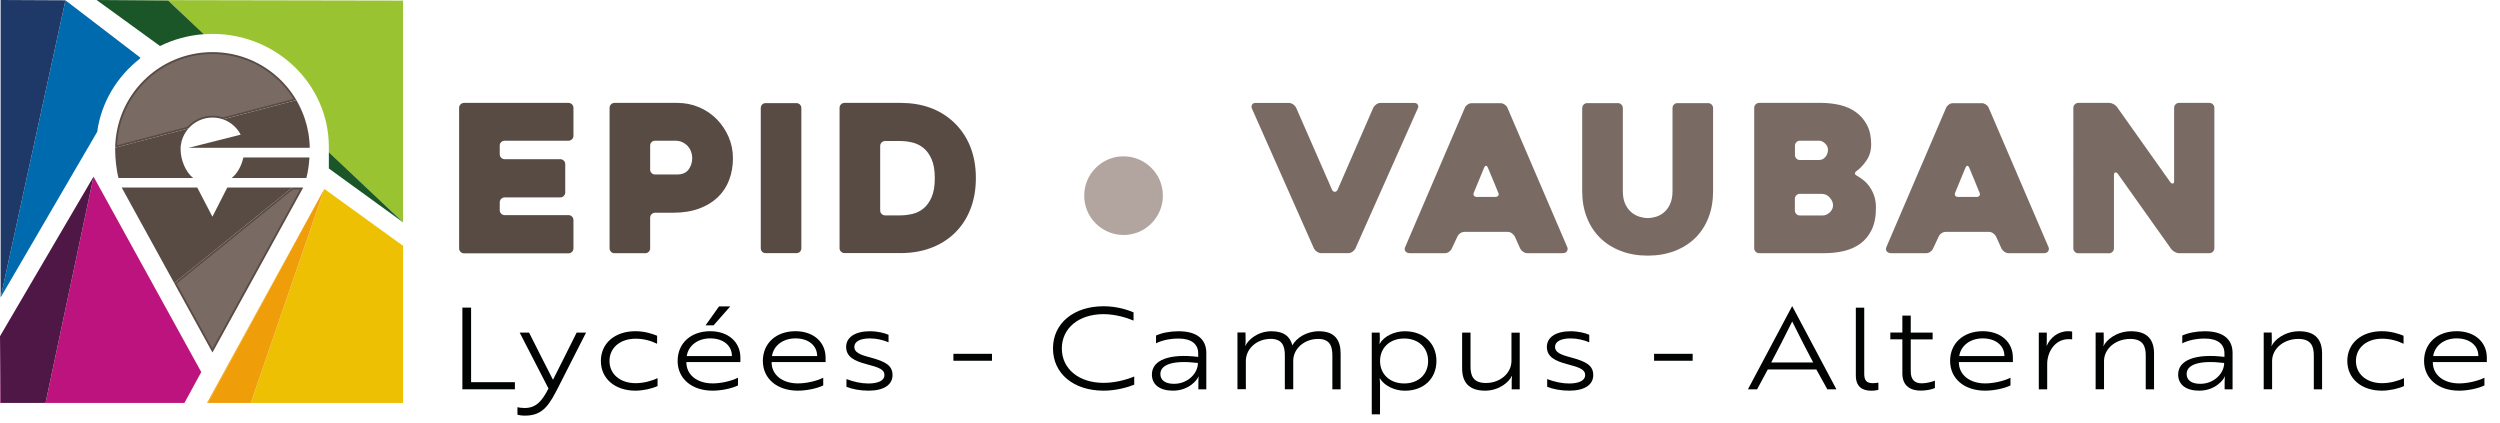 <?xml version="1.0" encoding="utf-8"?>
<!-- Generator: Adobe Illustrator 25.4.1, SVG Export Plug-In . SVG Version: 6.00 Build 0)  -->
<svg version="1.1" id="Calque_1" xmlns="http://www.w3.org/2000/svg" xmlns:xlink="http://www.w3.org/1999/xlink" x="0px" y="0px"
	 viewBox="0 0 550.79 93.3" style="enable-background:new 0 0 550.79 93.3;" xml:space="preserve">
<style type="text/css">
	.st0{fill:#006AAE;}
	.st1{fill:#1E3867;}
	.st2{fill:#BD137F;}
	.st3{fill:#4F1745;}
	.st4{fill:#9AC331;}
	.st5{fill:#1A5628;}
	.st6{fill:#EDC003;}
	.st7{fill:#F09D0A;}
	.st8{fill:#584B44;}
	.st9{fill:#DFDAD6;}
	.st10{fill:#B2A5A0;}
	.st11{fill:#796B63;}
	.st12{fill:#010202;}
</style>
<g>
	<g>
		<g>
			<path class="st0" d="M30.79,12.95l0.14-0.24L14.42,0.07L0.14,65.53l21.28-36.5C22.31,22.55,25.78,16.86,30.79,12.95z"/>
			<polygon class="st1" points="0.14,0 0.14,65.53 14.42,0.07 			"/>
			<polygon class="st2" points="10.03,88.78 40.63,88.78 44.34,81.97 20.61,38.91 			"/>
			<polygon class="st2" points="0,88.78 0.14,88.78 0,74.07 			"/>
			<polygon class="st3" points="0,74.07 0.14,88.78 10.03,88.78 20.61,38.91 			"/>
			<path class="st4" d="M44.9,7.54c0.63-0.05,1.27-0.07,1.92-0.07c14.13,0,25.63,11.16,25.63,24.89v1.2l16.35,15.44l0-48.87L21.28,0
				l15.76,0.12L44.9,7.54z"/>
			<path class="st5" d="M37.04,0.12L21.28,0l13.98,10.14c2.93-1.45,6.19-2.36,9.64-2.61L37.04,0.12z"/>
			<polygon class="st5" points="72.45,35.74 72.45,36.93 72.45,37.12 88.81,48.99 72.45,33.55 			"/>
			<polygon class="st6" points="55.25,88.78 88.8,88.78 88.8,54.16 71.45,41.62 			"/>
			<polygon class="st7" points="45.6,88.78 45.8,88.78 71.45,41.62 			"/>
			<polygon class="st7" points="45.8,88.78 55.25,88.78 71.45,41.62 			"/>
		</g>
		<g>
			<g>
				<g>
					<polygon class="st8" points="66.8,41.32 66.8,41.32 62.89,48.43 					"/>
					<polygon class="st8" points="66.8,41.32 66.8,41.32 62.89,48.43 66.8,41.32 					"/>
				</g>
				<g>
					<polygon class="st8" points="27.15,41.53 43.34,41.53 46.81,48.19 50.2,41.53 63.84,41.53 38.45,62.05 					"/>
					<path class="st8" d="M63.27,41.73L38.51,61.74l-1.56-2.84L27.5,41.73h15.72l3.22,6.2l0.37,0.7l0.36-0.71l3.16-6.2H63.27
						 M64.42,41.32H50.07l-3.27,6.42l-3.34-6.42H26.81l9.78,17.78l1.8,3.27L64.42,41.32L64.42,41.32z"/>
				</g>
				<g>
					<polygon class="st9" points="57.02,59.1 46.8,77.66 57.02,59.1 62.89,48.43 					"/>
					<polygon class="st10" points="62.89,48.43 57.02,59.1 46.8,77.66 57.02,59.1 62.89,48.43 					"/>
				</g>
				<g>
					<polygon class="st9" points="38.39,62.37 46.8,77.66 38.39,62.37 					"/>
					<polygon class="st10" points="38.39,62.37 38.39,62.37 46.8,77.66 38.39,62.37 					"/>
				</g>
				<g>
					<polygon class="st11" points="38.65,62.42 64.49,41.53 66.46,41.53 46.8,77.24 					"/>
					<path class="st8" d="M66.11,41.73l-3.58,6.5L56.66,58.9L46.8,76.81l-7.89-14.34l25.65-20.74H66.11 M66.8,41.32h-2.38
						L38.39,62.37l8.42,15.29L57.02,59.1l5.87-10.67L66.8,41.32L66.8,41.32z"/>
				</g>
			</g>
			<g>
				<path class="st11" d="M25.58,32.27c0.34-11.41,9.73-20.58,21.22-20.58c7.65,0,14.44,4.03,18.18,10.23l-15.85,4.17
					c-0.75-0.25-1.54-0.38-2.33-0.38c-2.05,0-4.01,0.88-5.38,2.41L25.58,32.27z"/>
				<path class="st8" d="M46.8,11.89c7.48,0,14.13,3.89,17.87,9.9l-15.53,4.08c-0.76-0.25-1.54-0.38-2.34-0.38
					c-2.09,0-4.09,0.89-5.49,2.43L25.8,32C26.28,20.83,35.52,11.89,46.8,11.89 M46.8,11.48c-11.84,0-21.43,9.59-21.43,21.43
					c0-0.13,0.01-0.25,0.01-0.37l16.15-4.25c1.29-1.46,3.17-2.39,5.27-2.39c0.82,0,1.6,0.14,2.32,0.39l16.15-4.24
					c0.74,1.26,1.37,2.63,1.85,4.06c0.34,1.01,0.6,2.05,0.79,3.11l0-0.01C66.18,19.13,57.39,11.48,46.8,11.48L46.8,11.48z"/>
			</g>
			<g>
				<g>
					<path class="st8" d="M43.19,32.37l10.14-2.56l-0.12-0.23c-0.79-1.48-1.98-2.6-3.42-3.24l15.4-4.05
						c0.7,1.22,1.29,2.52,1.75,3.89c0.33,0.99,0.6,2.03,0.79,3.08l0.07,0.42c0.09,0.64,0.22,1.68,0.24,2.69H43.19z"/>
					<path class="st8" d="M65.08,22.52c0.66,1.17,1.22,2.41,1.66,3.72c0.33,0.98,0.59,2.01,0.78,3.05l0.05,0.26l0.01,0.07l0.01,0.08
						l0.01,0.03l0,0.01v0.03l0,0.03c0.07,0.5,0.19,1.43,0.22,2.36h-0.29h-22.7l8.29-2.09l0.5-0.13l-0.24-0.46l-0.04-0.08
						c-0.69-1.29-1.72-2.33-2.98-3.01L65.08,22.52 M65.28,22.05l-16.15,4.24c1.66,0.58,3.03,1.76,3.85,3.3
						c0.01,0.03,0.03,0.05,0.04,0.08l0,0l-11.48,2.9h25.99h0.48h0.23c0-1.07-0.14-2.19-0.23-2.83v-0.03c0,0,0,0,0-0.01
						c-0.01-0.05-0.02-0.09-0.03-0.14c0-0.01,0-0.03-0.01-0.04c-0.02-0.1-0.04-0.21-0.05-0.31l0,0.01c-0.19-1.06-0.45-2.1-0.79-3.11
						C66.64,24.68,66.02,23.31,65.28,22.05L65.28,22.05z"/>
				</g>
				<g>
					<path class="st8" d="M26.27,39c-0.48-1.86-0.69-4.38-0.69-6.09l0.01-0.22l15.41-4.05c-0.51,0.69-0.89,1.47-1.12,2.29
						c-0.03,0.1-0.06,0.2-0.08,0.3l-0.09,0.42l-0.06,0.37l-0.02,0.19l-0.03,0.35c-0.01,0.11-0.01,0.21-0.01,0.32
						c0,2.29,1.01,4.75,2.43,6.12H26.27z"/>
					<path class="st8" d="M40.51,28.98c-0.37,0.59-0.66,1.24-0.85,1.91c-0.03,0.1-0.05,0.2-0.08,0.3l-0.01,0.06l0,0
						c-0.02,0.09-0.04,0.17-0.06,0.26l-0.02,0.11c-0.01,0.08-0.03,0.15-0.04,0.23l-0.01,0.11l0.41,0.05l-0.41,0.03l-0.02,0.16
						l-0.01,0.16l0.4,0.07l-0.41,0.02l-0.01,0.11c-0.01,0.11-0.01,0.22-0.01,0.35c0,2.14,0.88,4.45,2.16,5.9H26.43
						c-0.45-1.83-0.65-4.24-0.65-5.88h-0.24l0.01,0l0.23,0c0-0.02,0-0.04,0-0.06L40.51,28.98 M41.53,28.29l-16.15,4.25
						c0,0.12-0.01,0.25-0.01,0.37c0,0,0,0,0,0.01h0h0.01h-0.01c0,1.94,0.26,4.51,0.74,6.29h16.46c-1.69-1.28-2.78-4.03-2.78-6.31
						c0-0.01,0-0.01,0-0.02c0-0.1,0-0.21,0.01-0.31c0-0.05,0.01-0.1,0.01-0.15c0-0.06,0.01-0.13,0.01-0.19
						c0.01-0.06,0.01-0.13,0.02-0.19c0.01-0.05,0.01-0.09,0.02-0.14c0.01-0.07,0.02-0.15,0.04-0.22c0.01-0.03,0.01-0.07,0.02-0.1
						c0.02-0.08,0.03-0.17,0.05-0.25c0-0.02,0.01-0.04,0.01-0.06c0.02-0.09,0.05-0.19,0.07-0.28c0,0,0,0,0-0.01
						C40.35,29.98,40.86,29.06,41.53,28.29L41.53,28.29z"/>
				</g>
				<g>
					<path class="st8" d="M51.59,39c1-0.96,1.8-2.44,2.19-4.11h14.17c-0.11,1.53-0.33,3.01-0.62,4.11H51.59z"/>
					<path class="st8" d="M67.74,35.1c-0.11,1.37-0.31,2.68-0.55,3.7H52.07c0.84-0.94,1.51-2.25,1.87-3.7H67.74 M68.18,34.69H53.62
						c-0.39,1.79-1.32,3.56-2.58,4.52H67.5C67.85,37.93,68.08,36.25,68.18,34.69L68.18,34.69z"/>
				</g>
			</g>
		</g>
	</g>
	<g>
		<path class="st8" d="M110.1,32.08v1.9c0,0.3,0.1,0.56,0.32,0.77c0.21,0.21,0.47,0.32,0.77,0.32h12.25c0.3,0,0.56,0.11,0.77,0.32
			s0.32,0.47,0.32,0.77v6.24c0,0.3-0.11,0.56-0.32,0.77c-0.21,0.21-0.47,0.32-0.77,0.32h-12.25c-0.3,0-0.56,0.11-0.77,0.32
			c-0.21,0.21-0.32,0.47-0.32,0.77v1.72c0,0.3,0.1,0.56,0.32,0.77c0.21,0.21,0.47,0.32,0.77,0.32h14.06c0.3,0,0.56,0.11,0.77,0.32
			c0.21,0.21,0.32,0.47,0.32,0.77v6.24c0,0.3-0.11,0.56-0.32,0.77c-0.21,0.21-0.47,0.32-0.77,0.32h-23.01
			c-0.3,0-0.56-0.11-0.77-0.32c-0.21-0.21-0.32-0.47-0.32-0.77V23.76c0-0.3,0.1-0.56,0.32-0.77c0.21-0.21,0.47-0.32,0.77-0.32h23.01
			c0.3,0,0.56,0.11,0.77,0.32c0.21,0.21,0.32,0.47,0.32,0.77v6.15c0,0.3-0.11,0.56-0.32,0.77c-0.21,0.21-0.47,0.32-0.77,0.32h-14.06
			c-0.3,0-0.56,0.11-0.77,0.32C110.2,31.52,110.1,31.78,110.1,32.08z"/>
		<path class="st8" d="M148.27,46.87h-3.94c-0.3,0-0.56,0.11-0.77,0.32c-0.21,0.21-0.32,0.47-0.32,0.77v6.74
			c0,0.3-0.11,0.56-0.31,0.77c-0.21,0.21-0.46,0.32-0.76,0.32h-6.79c-0.3,0-0.56-0.11-0.77-0.32c-0.21-0.21-0.31-0.47-0.31-0.77
			V23.76c0-0.3,0.1-0.56,0.32-0.77c0.21-0.21,0.47-0.32,0.77-0.32h13.84c1.69,0,3.28,0.32,4.77,0.95c1.49,0.63,2.79,1.51,3.89,2.62
			c1.1,1.12,1.97,2.41,2.62,3.89c0.65,1.48,0.97,3.06,0.97,4.75c0,1.69-0.27,3.26-0.82,4.73s-1.37,2.73-2.47,3.8
			c-1.1,1.07-2.48,1.92-4.12,2.53C152.4,46.56,150.48,46.87,148.27,46.87z M148.6,31h-4.27c-0.3,0-0.56,0.1-0.77,0.31
			s-0.32,0.46-0.32,0.76v5.3c0,0.3,0.11,0.55,0.32,0.76s0.47,0.31,0.77,0.31h4.86c1.15,0,1.99-0.37,2.52-1.1s0.8-1.57,0.8-2.5
			c0-0.48-0.08-0.95-0.25-1.42c-0.17-0.46-0.42-0.88-0.75-1.24c-0.33-0.36-0.74-0.65-1.23-0.88S149.24,31,148.6,31z"/>
		<path class="st8" d="M175.48,55.77h-6.79c-0.33,0-0.59-0.11-0.79-0.32c-0.19-0.21-0.29-0.47-0.29-0.77V23.81
			c0-0.3,0.1-0.56,0.29-0.77c0.2-0.21,0.46-0.32,0.79-0.32h6.79c0.3,0,0.55,0.11,0.76,0.32s0.31,0.47,0.31,0.77v30.88
			c0,0.3-0.1,0.56-0.31,0.77C176.04,55.67,175.78,55.77,175.48,55.77z"/>
		<path class="st8" d="M184.97,54.69V23.76c0-0.3,0.1-0.56,0.32-0.77c0.21-0.21,0.47-0.32,0.77-0.32h12.34
			c4.73,0,8.61,1.39,11.62,4.16c1.63,1.51,2.86,3.3,3.71,5.38c0.84,2.08,1.27,4.42,1.27,7.01c0,2.59-0.42,4.94-1.27,7.03
			c-0.84,2.1-2.08,3.9-3.71,5.4c-1.51,1.36-3.23,2.38-5.18,3.07c-1.94,0.69-4.09,1.04-6.44,1.04h-12.34c-0.3,0-0.56-0.11-0.77-0.32
			C185.08,55.25,184.97,54.99,184.97,54.69z M195.01,47.45h3.39c0.84,0,1.72-0.11,2.62-0.32s1.72-0.61,2.44-1.2
			c0.72-0.59,1.32-1.42,1.79-2.49c0.47-1.07,0.7-2.46,0.7-4.18c0-1.72-0.23-3.11-0.7-4.18c-0.47-1.07-1.07-1.9-1.81-2.49
			c-0.74-0.59-1.55-0.99-2.44-1.2c-0.89-0.21-1.76-0.32-2.6-0.32h-3.39c-0.3,0-0.56,0.11-0.77,0.32c-0.21,0.21-0.32,0.47-0.32,0.77
			v14.2c0,0.3,0.1,0.56,0.32,0.77C194.45,47.35,194.71,47.45,195.01,47.45z"/>
		<path class="st10" d="M256.2,43.1c0,1.17-0.22,2.27-0.65,3.31c-0.43,1.04-1.06,1.98-1.89,2.82c-0.82,0.82-1.75,1.45-2.8,1.88
			c-1.05,0.44-2.16,0.66-3.31,0.66c-1.17,0-2.29-0.22-3.34-0.66c-1.05-0.44-1.99-1.06-2.8-1.88c-0.83-0.83-1.46-1.77-1.89-2.82
			s-0.65-2.15-0.65-3.31c0-1.16,0.22-2.26,0.65-3.31s1.06-1.98,1.89-2.81c0.82-0.82,1.75-1.45,2.8-1.88
			c1.05-0.44,2.16-0.66,3.31-0.66c1.17,0,2.27,0.22,3.31,0.65c1.04,0.43,1.99,1.06,2.83,1.89c0.83,0.83,1.46,1.76,1.89,2.81
			C255.98,40.84,256.2,41.94,256.2,43.1z"/>
		<path class="st11" d="M289.5,54.78l-13.65-30.79c-0.15-0.33-0.16-0.63-0.02-0.9s0.4-0.41,0.79-0.41h7.37c0.3,0,0.59,0.1,0.88,0.29
			c0.29,0.2,0.5,0.43,0.66,0.7l7.96,18.18c0.15,0.27,0.35,0.41,0.59,0.41c0.24,0,0.44-0.14,0.59-0.41l7.91-18.18
			c0.15-0.27,0.37-0.5,0.66-0.7c0.29-0.2,0.58-0.29,0.88-0.29h7.51c0.33,0,0.57,0.13,0.72,0.38c0.15,0.26,0.17,0.5,0.04,0.75
			l-13.79,30.97c-0.15,0.27-0.37,0.5-0.66,0.7c-0.29,0.2-0.58,0.29-0.88,0.29h-6.01c-0.3,0-0.6-0.1-0.88-0.29
			C289.87,55.28,289.65,55.05,289.5,54.78z"/>
		<path class="st11" d="M322.74,23.72c0.12-0.27,0.32-0.5,0.61-0.7c0.29-0.2,0.6-0.29,0.93-0.29h6.33c0.3,0,0.59,0.1,0.88,0.29
			c0.29,0.2,0.49,0.43,0.61,0.7l13.2,30.75c0.12,0.27,0.1,0.56-0.07,0.86c-0.17,0.3-0.49,0.45-0.97,0.45h-7.73
			c-0.33,0-0.64-0.1-0.93-0.29c-0.29-0.2-0.5-0.43-0.66-0.7l-1.22-2.71c-0.15-0.27-0.37-0.5-0.65-0.7c-0.29-0.2-0.58-0.29-0.88-0.29
			h-9.54c-0.33,0-0.64,0.1-0.93,0.29c-0.29,0.2-0.49,0.43-0.61,0.7l-1.27,2.71c-0.12,0.27-0.32,0.5-0.61,0.7
			c-0.29,0.2-0.58,0.29-0.88,0.29h-7.78c-0.15,0-0.31-0.03-0.48-0.09c-0.17-0.06-0.3-0.15-0.41-0.27c-0.11-0.12-0.17-0.27-0.2-0.45
			c-0.03-0.18,0.02-0.39,0.14-0.63L322.74,23.72z M325.41,43.39h4.02c0.3,0,0.52-0.1,0.66-0.29c0.14-0.2,0.13-0.43-0.02-0.7
			c-0.3-0.75-0.66-1.63-1.09-2.64c-0.42-1.01-0.81-1.95-1.18-2.83c-0.12-0.27-0.26-0.41-0.41-0.41c-0.15,0-0.29,0.14-0.41,0.41
			l-2.26,5.47c-0.12,0.27-0.12,0.51,0,0.7C324.85,43.29,325.07,43.39,325.41,43.39z"/>
		<path class="st11" d="M348.6,23.81c0-0.3,0.1-0.56,0.31-0.77s0.46-0.32,0.76-0.32h6.79c0.3,0,0.55,0.11,0.76,0.32
			s0.32,0.47,0.32,0.77v18.31c0,1.18,0.19,2.15,0.57,2.92s0.85,1.37,1.41,1.81c0.56,0.44,1.16,0.75,1.79,0.93
			c0.63,0.18,1.21,0.27,1.72,0.27c0.51,0,1.09-0.09,1.73-0.27s1.23-0.49,1.77-0.93c0.54-0.44,1.01-1.04,1.38-1.81
			s0.57-1.74,0.57-2.92V23.81c0-0.3,0.1-0.56,0.31-0.77c0.21-0.21,0.46-0.32,0.76-0.32h6.79c0.3,0,0.55,0.11,0.76,0.32
			c0.21,0.21,0.32,0.47,0.32,0.77v18.31c0,2.14-0.34,4.08-1.02,5.83c-0.68,1.75-1.65,3.24-2.91,4.48c-1.27,1.24-2.79,2.19-4.56,2.87
			c-1.78,0.68-3.75,1.02-5.91,1.02c-2.17,0-4.14-0.34-5.91-1.02c-1.78-0.68-3.29-1.63-4.56-2.87c-1.26-1.24-2.24-2.73-2.93-4.48
			c-0.69-1.75-1.04-3.69-1.04-5.83V23.81z"/>
		<path class="st11" d="M409.14,38.73c0.48,0.27,0.96,0.6,1.45,1c0.48,0.39,0.93,0.87,1.33,1.45c0.41,0.57,0.74,1.24,1,1.99
			c0.26,0.75,0.38,1.61,0.38,2.58c0,1.96-0.31,3.58-0.93,4.86c-0.62,1.28-1.46,2.31-2.51,3.07s-2.27,1.31-3.64,1.63
			c-1.37,0.32-2.81,0.47-4.32,0.47h-14.33c-0.3,0-0.56-0.11-0.77-0.32c-0.21-0.21-0.32-0.47-0.32-0.77V23.76
			c0-0.3,0.11-0.56,0.32-0.77c0.21-0.21,0.47-0.32,0.77-0.32h13.65c1.45,0,2.83,0.16,4.16,0.47s2.49,0.84,3.5,1.56
			s1.82,1.67,2.44,2.83c0.62,1.16,0.93,2.58,0.93,4.27c0,1.36-0.34,2.53-1.02,3.53c-0.68,1-1.41,1.78-2.19,2.35
			C408.51,38.08,408.54,38.43,409.14,38.73z M396.53,35.25h4.21c0.6,0,1.08-0.23,1.45-0.7c0.36-0.47,0.54-0.99,0.54-1.56
			c0-0.54-0.22-1.01-0.65-1.4c-0.44-0.39-0.85-0.59-1.24-0.59h-4.29c-0.3,0-0.56,0.11-0.77,0.32s-0.32,0.47-0.32,0.77v2.08
			c0,0.3,0.11,0.56,0.32,0.77S396.23,35.25,396.53,35.25z M401.28,42.71h-4.75c-0.3,0-0.56,0.11-0.77,0.32
			c-0.21,0.21-0.32,0.47-0.32,0.77v2.58c0,0.3,0.11,0.56,0.32,0.77s0.47,0.32,0.77,0.32h5.06c0.54,0,1.05-0.23,1.54-0.68
			c0.48-0.45,0.72-0.98,0.72-1.58c0-0.54-0.23-1.09-0.7-1.65S402.06,42.71,401.28,42.71z"/>
		<path class="st11" d="M428.77,23.72c0.12-0.27,0.32-0.5,0.61-0.7c0.29-0.2,0.6-0.29,0.93-0.29h6.33c0.3,0,0.59,0.1,0.88,0.29
			c0.29,0.2,0.49,0.43,0.61,0.7l13.2,30.75c0.12,0.27,0.1,0.56-0.07,0.86c-0.17,0.3-0.49,0.45-0.97,0.45h-7.73
			c-0.33,0-0.64-0.1-0.93-0.29c-0.29-0.2-0.5-0.43-0.66-0.7l-1.22-2.71c-0.15-0.27-0.37-0.5-0.65-0.7c-0.29-0.2-0.58-0.29-0.88-0.29
			h-9.54c-0.33,0-0.64,0.1-0.93,0.29c-0.29,0.2-0.49,0.43-0.61,0.7l-1.27,2.71c-0.12,0.27-0.32,0.5-0.61,0.7
			c-0.29,0.2-0.58,0.29-0.88,0.29h-7.78c-0.15,0-0.31-0.03-0.48-0.09c-0.16-0.06-0.3-0.15-0.41-0.27c-0.11-0.12-0.17-0.27-0.2-0.45
			c-0.03-0.18,0.02-0.39,0.13-0.63L428.77,23.72z M431.44,43.39h4.02c0.3,0,0.52-0.1,0.66-0.29c0.13-0.2,0.13-0.43-0.02-0.7
			c-0.3-0.75-0.66-1.63-1.08-2.64c-0.42-1.01-0.81-1.95-1.17-2.83c-0.12-0.27-0.26-0.41-0.41-0.41s-0.29,0.14-0.41,0.41l-2.26,5.47
			c-0.12,0.27-0.12,0.51,0,0.7C430.88,43.29,431.1,43.39,431.44,43.39z"/>
		<path class="st11" d="M487.86,23.76v30.93c0,0.3-0.11,0.56-0.32,0.77c-0.21,0.21-0.47,0.32-0.77,0.32h-6.68
			c-0.3,0-0.62-0.09-0.95-0.27c-0.33-0.18-0.59-0.39-0.77-0.63l-11.78-16.59c-0.18-0.24-0.37-0.34-0.56-0.29
			c-0.2,0.04-0.29,0.22-0.29,0.52v16.19c0,0.3-0.11,0.56-0.32,0.77c-0.21,0.21-0.47,0.32-0.77,0.32h-6.77
			c-0.3,0-0.56-0.11-0.77-0.32c-0.21-0.21-0.32-0.47-0.32-0.77V23.76c0-0.3,0.11-0.56,0.32-0.77c0.21-0.21,0.47-0.32,0.77-0.32h6.78
			c0.3,0,0.62,0.08,0.95,0.25c0.33,0.17,0.59,0.37,0.77,0.61l11.76,16.59c0.18,0.24,0.37,0.35,0.56,0.32c0.2-0.03,0.29-0.2,0.29-0.5
			V23.76c0-0.3,0.11-0.56,0.32-0.77c0.21-0.21,0.47-0.32,0.77-0.32h6.69c0.3,0,0.56,0.11,0.77,0.32
			C487.76,23.2,487.86,23.46,487.86,23.76z"/>
		<path class="st12" d="M101.87,85.77v-18h1.92V84.2h9.65v1.57H101.87z"/>
		<path class="st12" d="M114.02,89.72c0.35,0.08,0.88,0.17,1.57,0.17c2.65,0,3.92-1.72,5.25-4.3l-6.35-12.32h2.07l2.72,5.4
			c0.88,1.77,1.88,3.67,2.55,5c0.67-1.37,1.62-3.25,2.52-5l2.7-5.4h2.07l-6,11.8c-2.05,4.02-3.4,6.5-7.45,6.5
			c-0.7,0-1.35-0.1-1.67-0.22V89.72z"/>
		<path class="st12" d="M140.05,84.42c1.75,0,3.57-0.5,4.82-1.12v1.75c-1.15,0.55-3.15,1.02-4.87,1.02c-4.52,0-7.62-2.65-7.62-6.55
			c0-3.9,3.1-6.55,7.62-6.55c2,0,3.77,0.58,4.77,1v1.77c-1.35-0.67-2.97-1.12-4.72-1.12c-3.42,0-5.77,2-5.77,4.9
			S136.62,84.42,140.05,84.42z"/>
		<path class="st12" d="M163.12,78.8v0.97h-11.9v0.1c0.02,2.72,2.37,4.6,5.8,4.6c1.85,0,4.1-0.52,5.57-1.25v1.7
			c-1.45,0.7-3.72,1.15-5.6,1.15c-4.57,0-7.7-2.65-7.7-6.55c0-3.9,2.92-6.55,7.2-6.55C160.45,72.98,163.12,75.35,163.12,78.8z
			 M156.47,74.55c-2.72,0-4.82,1.57-5.17,3.9h9.95C161.27,76.13,159.35,74.55,156.47,74.55z M158.42,67.5h2.47l-3.67,4.17h-1.77
			L158.42,67.5z"/>
		<path class="st12" d="M181.89,78.8v0.97H170v0.1c0.02,2.72,2.37,4.6,5.8,4.6c1.85,0,4.1-0.52,5.57-1.25v1.7
			c-1.45,0.7-3.72,1.15-5.6,1.15c-4.57,0-7.7-2.65-7.7-6.55c0-3.9,2.92-6.55,7.2-6.55C179.22,72.98,181.89,75.35,181.89,78.8z
			 M175.25,74.55c-2.72,0-4.82,1.57-5.17,3.9h9.95C180.04,76.13,178.12,74.55,175.25,74.55z"/>
		<path class="st12" d="M190.97,80.25c-2.77-0.72-4.55-1.65-4.55-3.82c0-2.1,1.95-3.45,5.22-3.45c1.7,0,3.22,0.38,4.12,0.78v1.65
			c-1.27-0.53-2.67-0.85-4.12-0.85c-2.15,0-3.42,0.7-3.42,1.87s1.17,1.72,3.52,2.32c3.42,0.92,4.9,1.8,4.9,3.9
			c0,2.15-1.97,3.42-5.25,3.42c-1.9,0-3.57-0.32-4.9-0.85v-1.7c1.65,0.62,3.3,0.97,4.8,0.97c2.25,0,3.57-0.67,3.57-1.85
			C194.87,81.4,193.6,80.93,190.97,80.25z"/>
		<path class="st12" d="M210.05,77.95h8.5v1.53h-8.5V77.95z"/>
		<path class="st12" d="M249.74,70.63c-1.37-0.6-4.02-1.42-6.6-1.42c-5.45,0-9.2,3.07-9.2,7.57c0,4.5,3.75,7.57,9.2,7.57
			c2.3,0,4.72-0.57,6.75-1.4v1.8c-1.52,0.62-4.1,1.32-6.75,1.32c-6.62,0-11.15-3.77-11.15-9.3c0-5.52,4.52-9.3,11.15-9.3
			c2.92,0,5.32,0.8,6.6,1.35V70.63z"/>
		<path class="st12" d="M254.67,73.93c1.32-0.6,3.1-0.95,5-0.95c3.95,0,6.1,1.7,6.1,4.77v8.02h-1.75v-1.6
			c-0.02-0.62,0.08-1.22,0.08-1.22h-0.05c-0.3,0.8-2.17,3.12-5.62,3.12c-2.85,0-4.65-1.27-4.65-3.57c0-3.2,3.9-4.65,10.2-3.87v-0.77
			c0-2.1-1.55-3.27-4.32-3.27c-1.9,0-3.65,0.38-4.97,1.05V73.93z M263.92,79.97c-5.42-0.67-8.27,0.33-8.27,2.42
			c0,1.38,1.08,2.17,3,2.17C261.69,84.57,263.92,82.25,263.92,79.97z"/>
		<path class="st12" d="M274.4,73.28c0,0.65,0.03,1.3,0.03,1.95c0,0.47-0.05,0.9-0.1,0.97h0.05c0.58-1.3,2.67-3.22,5.77-3.22
			c2.72,0,4.1,1.2,4.57,3.1c0.95-1.65,3.1-3.1,5.87-3.1c3.52,0,4.77,2,4.77,4.92v7.87h-1.82v-7.45c0-1.9-0.45-3.65-3.12-3.65
			c-3,0-5.4,2.05-5.5,4.67v6.42h-1.85v-7.45c0-1.9-0.45-3.65-3.12-3.65c-3.05,0-5.47,2.15-5.47,4.87v6.22h-1.85v-12.5H274.4z"/>
		<path class="st12" d="M302.22,73.28h1.75l0.03,1.5c0,0.55-0.1,0.95-0.1,0.95h0.07c0.95-1.65,3.2-2.75,5.55-2.75
			c4.12,0,6.95,2.65,6.95,6.55c0,3.9-2.82,6.55-6.95,6.55c-2.3,0-4.52-1.1-5.5-2.7h-0.08c0,0,0.1,0.4,0.1,1.03v6.87h-1.82V73.28z
			 M314.64,79.53c0-2.92-2.12-4.95-5.27-4.95s-5.32,2.02-5.32,4.95c0,2.92,2.17,4.95,5.32,4.95S314.64,82.45,314.64,79.53z"/>
		<path class="st12" d="M334.82,85.77h-1.77v-1.95c0-0.47,0.08-0.92,0.08-1h-0.05c-0.57,1.3-2.75,3.25-5.9,3.25
			c-3.7,0-5.05-2-5.05-4.92v-7.87h1.85v7.45c0,1.9,0.47,3.65,3.4,3.65c3.12,0,5.62-2.15,5.62-4.87v-6.22h1.82V85.77z"/>
		<path class="st12" d="M345.35,80.25c-2.77-0.72-4.55-1.65-4.55-3.82c0-2.1,1.95-3.45,5.22-3.45c1.7,0,3.22,0.38,4.12,0.78v1.65
			c-1.27-0.53-2.67-0.85-4.12-0.85c-2.15,0-3.42,0.7-3.42,1.87s1.17,1.72,3.52,2.32c3.42,0.92,4.9,1.8,4.9,3.9
			c0,2.15-1.97,3.42-5.25,3.42c-1.9,0-3.57-0.32-4.9-0.85v-1.7c1.65,0.62,3.3,0.97,4.8,0.97c2.25,0,3.57-0.67,3.57-1.85
			C349.24,81.4,347.97,80.93,345.35,80.25z"/>
		<path class="st12" d="M364.42,77.95h8.5v1.53h-8.5V77.95z"/>
		<path class="st12" d="M394.82,67.48h0.05l9.72,18.29h-2l-2.42-4.37h-10.7l-2.35,4.37h-2.02L394.82,67.48z M399.47,79.85
			c-1.3-2.45-3.12-5.97-4.62-9.02c-1.5,3.05-3.32,6.57-4.62,9.02H399.47z"/>
		<path class="st12" d="M408.87,67.78h1.85v14.57c0,1.42,0.47,2.07,1.9,2.07c0.52,0,1-0.08,1.22-0.12v1.58
			c-0.2,0.07-0.8,0.2-1.57,0.2c-2.02,0-3.4-0.92-3.4-3.35V67.78z"/>
		<path class="st12" d="M419.12,73.28v-3.75h1.85v3.75h4.82v1.5h-4.82v7.07c0,1.92,1,2.6,2.4,2.6c0.9,0,2.02-0.23,2.92-0.58v1.62
			c-0.65,0.3-1.85,0.57-3.17,0.57c-2,0-4-0.9-4-3.75v-7.55h-2.65v-1.5H419.12z"/>
		<path class="st12" d="M443.47,78.8v0.97h-11.9v0.1c0.03,2.72,2.38,4.6,5.8,4.6c1.85,0,4.1-0.52,5.57-1.25v1.7
			c-1.45,0.7-3.72,1.15-5.6,1.15c-4.57,0-7.7-2.65-7.7-6.55c0-3.9,2.92-6.55,7.2-6.55C440.79,72.98,443.47,75.35,443.47,78.8z
			 M436.82,74.55c-2.72,0-4.82,1.57-5.17,3.9h9.95C441.62,76.13,439.69,74.55,436.82,74.55z"/>
		<path class="st12" d="M449.19,73.28h1.75v1.92c0.02,0.53-0.05,0.92-0.05,0.97h0.05c0.75-1.72,2.42-3.2,4.72-3.2
			c0.42,0,0.83,0.05,0.87,0.08v1.72c-0.05,0-0.4-0.05-0.75-0.05c-3.17,0-4.75,2.97-4.75,5.45v5.6h-1.85V73.28z"/>
		<path class="st12" d="M463.47,73.28l0.03,1.95c0,0.47-0.05,0.92-0.1,1h0.05c0.6-1.3,2.82-3.25,6.07-3.25c3.72,0,5.05,2,5.05,4.92
			v7.87h-1.83v-7.45c0-1.9-0.5-3.65-3.42-3.65c-3.22,0-5.77,2.15-5.77,4.87v6.22h-1.85v-12.5H463.47z"/>
		<path class="st12" d="M480.77,73.93c1.33-0.6,3.1-0.95,5-0.95c3.95,0,6.1,1.7,6.1,4.77v8.02h-1.75v-1.6
			c-0.02-0.62,0.08-1.22,0.08-1.22h-0.05c-0.3,0.8-2.17,3.12-5.62,3.12c-2.85,0-4.65-1.27-4.65-3.57c0-3.2,3.9-4.65,10.2-3.87v-0.77
			c0-2.1-1.55-3.27-4.32-3.27c-1.9,0-3.65,0.38-4.97,1.05V73.93z M490.02,79.97c-5.42-0.67-8.27,0.33-8.27,2.42
			c0,1.38,1.08,2.17,3,2.17C487.79,84.57,490.02,82.25,490.02,79.97z"/>
		<path class="st12" d="M500.49,73.28l0.03,1.95c0,0.47-0.05,0.92-0.1,1h0.05c0.6-1.3,2.82-3.25,6.07-3.25c3.72,0,5.05,2,5.05,4.92
			v7.87h-1.82v-7.45c0-1.9-0.5-3.65-3.42-3.65c-3.22,0-5.77,2.15-5.77,4.87v6.22h-1.85v-12.5H500.49z"/>
		<path class="st12" d="M524.82,84.42c1.75,0,3.57-0.5,4.82-1.12v1.75c-1.15,0.55-3.15,1.02-4.87,1.02c-4.52,0-7.62-2.65-7.62-6.55
			c0-3.9,3.1-6.55,7.62-6.55c2,0,3.77,0.58,4.77,1v1.77c-1.35-0.67-2.97-1.12-4.72-1.12c-3.42,0-5.77,2-5.77,4.9
			S521.39,84.42,524.82,84.42z"/>
		<path class="st12" d="M547.89,78.8v0.97h-11.9v0.1c0.02,2.72,2.37,4.6,5.8,4.6c1.85,0,4.1-0.52,5.57-1.25v1.7
			c-1.45,0.7-3.72,1.15-5.6,1.15c-4.57,0-7.7-2.65-7.7-6.55c0-3.9,2.92-6.55,7.2-6.55C545.22,72.98,547.89,75.35,547.89,78.8z
			 M541.24,74.55c-2.72,0-4.82,1.57-5.17,3.9h9.95C546.04,76.13,544.12,74.55,541.24,74.55z"/>
	</g>
</g>
</svg>
